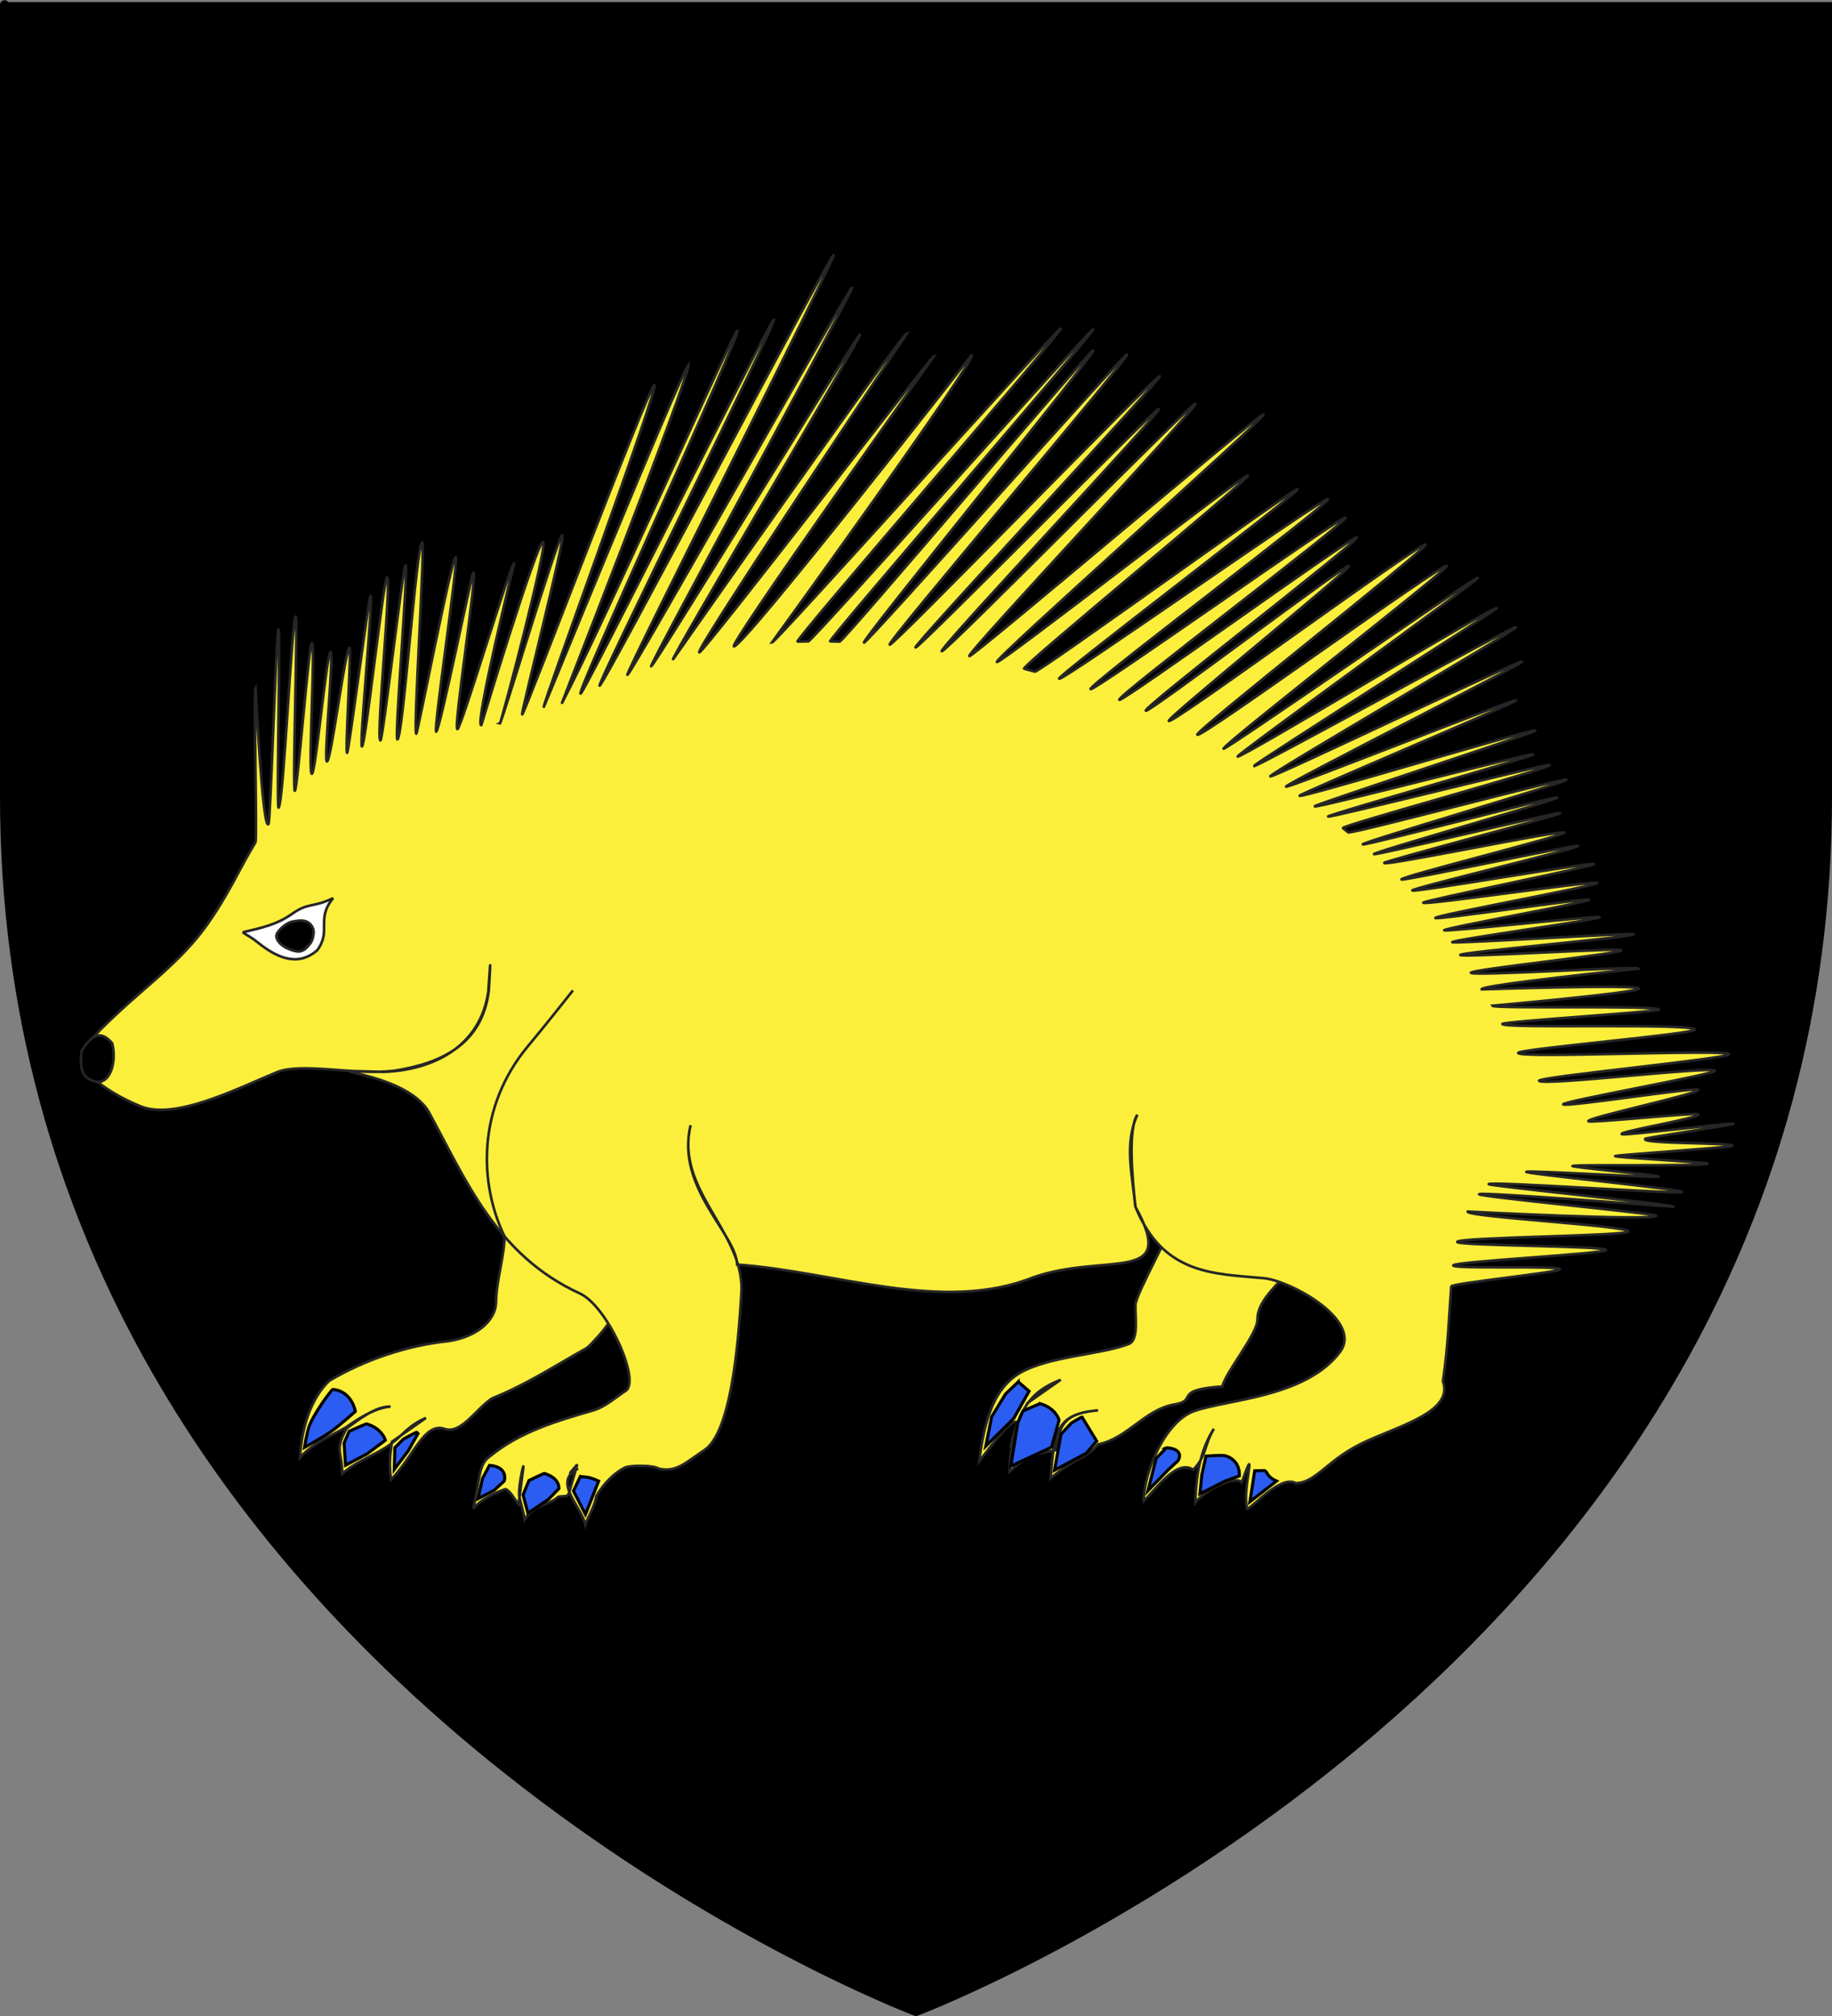 <?xml version="1.0" encoding="UTF-8" standalone="no"?>
<svg
   xmlns:dc="http://purl.org/dc/elements/1.1/"
   xmlns:cc="http://creativecommons.org/ns#"
   xmlns:rdf="http://www.w3.org/1999/02/22-rdf-syntax-ns#"
   xmlns:svg="http://www.w3.org/2000/svg"
   xmlns="http://www.w3.org/2000/svg"
   xmlns:xlink="http://www.w3.org/1999/xlink"
   xmlns:sodipodi="http://sodipodi.sourceforge.net/DTD/sodipodi-0.dtd"
   xmlns:inkscape="http://www.inkscape.org/namespaces/inkscape"
   height="660"
   width="600"
   version="1.0"
   id="svg2"
   sodipodi:version="0.32"
   inkscape:version="0.47 r22583"
   sodipodi:docname="Blason imaginaire de Danain le Roux.svg"
   inkscape:export-filename="/Users/olivier/Desktop/Blason Rouge/Blason_Vide_3D.png"
   inkscape:export-xdpi="144"
   inkscape:export-ydpi="144">
  <rect width="100%" height="100%" fill="#808080" stroke="none"/>
  <sodipodi:namedview
     inkscape:window-height="850"
     inkscape:window-width="1440"
     inkscape:pageshadow="2"
     inkscape:pageopacity="0.0"
     guidetolerance="10.0"
     gridtolerance="10.0"
     objecttolerance="10.0"
     borderopacity="1.0"
     bordercolor="#666666"
     pagecolor="#ffffff"
     id="base"
     showgrid="false"
     height="660px"
     inkscape:zoom="0.64226804"
     inkscape:cx="339.19725"
     inkscape:cy="188.92301"
     inkscape:window-x="-8"
     inkscape:window-y="-8"
     inkscape:current-layer="layer4"
     showguides="true"
     inkscape:guide-bbox="true"
     inkscape:window-maximized="1" />
  <desc
     id="desc4">Flag of Canton of Valais (Wallis)</desc>
  <defs
     id="defs6">
    <inkscape:perspective
       sodipodi:type="inkscape:persp3d"
       inkscape:vp_x="0 : 330 : 1"
       inkscape:vp_y="0 : 1000 : 0"
       inkscape:vp_z="600 : 330 : 1"
       inkscape:persp3d-origin="300 : 220 : 1"
       id="perspective34" />
    <linearGradient
       id="linearGradient2893">
      <stop
         style="stop-color:white;stop-opacity:0.314;"
         offset="0"
         id="stop2895" />
      <stop
         id="stop2897"
         offset="0.19"
         style="stop-color:white;stop-opacity:0.251;" />
      <stop
         style="stop-color:#6b6b6b;stop-opacity:0.125;"
         offset="0.6"
         id="stop2901" />
      <stop
         style="stop-color:black;stop-opacity:0.125;"
         offset="1"
         id="stop2899" />
    </linearGradient>
    <radialGradient
       inkscape:collect="always"
       xlink:href="#linearGradient2893"
       id="radialGradient3163"
       gradientUnits="userSpaceOnUse"
       gradientTransform="matrix(1.353,0,0,1.349,-77.629,-85.747)"
       cx="221.445"
       cy="226.331"
       fx="221.445"
       fy="226.331"
       r="300" />
    <inkscape:perspective
       id="perspective3626"
       inkscape:persp3d-origin="0.5 : 0.33333333 : 1"
       inkscape:vp_z="1 : 0.5 : 1"
       inkscape:vp_y="0 : 1000 : 0"
       inkscape:vp_x="0 : 0.5 : 1"
       sodipodi:type="inkscape:persp3d" />
    <inkscape:perspective
       id="perspective3665"
       inkscape:persp3d-origin="0.5 : 0.33333333 : 1"
       inkscape:vp_z="1 : 0.5 : 1"
       inkscape:vp_y="0 : 1000 : 0"
       inkscape:vp_x="0 : 0.5 : 1"
       sodipodi:type="inkscape:persp3d" />
  </defs>
  <g
     inkscape:groupmode="layer"
     id="layer3"
     inkscape:label="Fond écu"
     style="display:inline">
    <path
       id="path2855"
       style="fill:#000000;fill-opacity:1;fill-rule:evenodd;stroke:none"
       d="m 300,657.503 c 0,0 298.5,-112.32 298.5,-397.772 0,-257.366 0,-258.552 0,-258.552 l -597,0 0,258.552 c 0,285.452 298.5,397.772 298.5,397.772 z"
       sodipodi:nodetypes="cccccc" />
  </g>
  <g
     inkscape:groupmode="layer"
     id="layer4"
     inkscape:label="Meubles"
     style="display:inline">
    <g
       style="stroke:#262626;stroke-width:0.681;stroke-miterlimit:4;stroke-opacity:1;stroke-dasharray:none;display:inline"
       id="g6766"
       transform="matrix(1.256,0,0,1.256,-52.744,-145.831)">
      <path
         sodipodi:nodetypes="cscccccccccccsccssc"
         id="path6515"
         d="m 170.324,480.581 c -4.134,2.658 -8.086,9.485 -12.403,7.974 -5.333,-1.867 -8.261,7.548 -13.979,13.195 -0.644,-5.164 -0.036,-7.195 0.26,-9.853 2.953,-2.067 5.906,-4.134 8.86,-6.202 -4.558,1.932 -6.384,4.794 -8.431,6.202 -3.424,2.992 -9.354,4.731 -13.404,8.349 -0.004,-5.793 -2.098,-6.125 1.16,-11.81 3.18,-2.333 7.493,-5.774 11.449,-5.703 -3.59,0.301 -7.433,2.432 -11.627,5.406 -2.639,1.584 -8.724,4.107 -11.99,7.883 0.415,-7.739 2.806,-15.334 7.577,-19.974 9.378,-5.588 20.497,-9.276 31.205,-10.383 7.509,-1.142 12.264,-5.49 12.333,-10.098 0.13,-8.586 4.535,-17.315 0.602,-24.859 11.222,6.792 23.263,8.958 34.485,15.751 -1.772,7.974 -4.252,13.714 -9.316,18.921 -0.775,0.797 -1.466,1.74 -2.448,2.288 -7.784,4.345 -15.326,9.311 -24.332,12.913 z"
         style="fill:#fcef3c;fill-opacity:1;fill-rule:evenodd;stroke:#262626;stroke-width:0.681;stroke-linecap:butt;stroke-linejoin:miter;stroke-miterlimit:4;stroke-opacity:1;stroke-dasharray:none" />
      <path
         sodipodi:nodetypes="cccccccccsscccsccc"
         id="path6517"
         d="m 328.329,492.581 c -3.044,3.737 -6.063,3.475 -12.403,8.86 1.069,-11.66 1.066,-16.802 12.403,-17.719 -7.785,0.686 -10.345,2.943 -10.837,10.318 -3.093,0.646 -7.502,0.977 -12.198,5.629 -0.135,-6.576 1.764,-12.072 4.612,-17.847 2.892,-2.025 5.785,-4.049 8.677,-6.074 -7.526,2.946 -10.708,7.131 -13.054,17.465 -0.195,0.209 7.495,-17.09 -8.209,3.798 1.204,-9.16 3.218,-18.699 10.632,-23.035 7.465,-4.366 20.915,-4.72 28.351,-7.544 2.673,-1.015 1.662,-6.749 1.772,-10.194 0,-2.804 10.5,-21.107 10.5,-23.911 15.061,1.772 18.623,4.544 33.684,6.316 3.544,5.611 -12.475,13.268 -12.369,21.333 0.051,3.886 -8.272,13.678 -9.158,17.517 -13.433,0.932 -5.884,3.719 -12.805,4.742 -7.533,1.449 -12.065,8.897 -19.598,10.346 z"
         style="fill:#fcef3c;fill-opacity:1;fill-rule:evenodd;stroke:#262626;stroke-width:0.681;stroke-linecap:butt;stroke-linejoin:miter;stroke-miterlimit:4;stroke-opacity:1;stroke-dasharray:none" />
      <path
         sodipodi:nodetypes="cssccccccccccccssssccsccsssccccccscsccscccccccccccccccccccccccccccccccccccccccccccccccccccsssssssssssssssssssssssscssssssssssssssssssssssssssssssscsssssssssssssssssscscccccccscscccccccscscccccsccssccccscccccccsss"
         id="path5793"
         d="m 65.257,396.116 c -4.779,-5.013 1.997,-10.799 6.479,-15.075 8.211,-7.832 17.493,-14.389 24.239,-23.885 3.637,-5.12 6.349,-10.137 8.967,-15.037 0,0 1.462,-2.763 3.679,-6.486 0.445,-0.747 -0.494,-39.363 0.007,-40.173 0,0 1.831,37.691 3.389,35.419 0.524,-0.764 1.981,-49.85 2.577,-50.692 0.596,-0.841 -0.554,47.269 0.061,46.441 1.349,-1.817 3.39,-48.75 4.433,-49.814 0.678,-0.692 -0.92,46.032 -0.2,45.419 0.738,-0.628 3.617,-37.986 4.395,-38.537 1.105,-0.783 -1.11,34.747 0.068,34.104 1,-0.546 3.791,-31.274 4.835,-31.731 0.975,-0.427 -1.922,28.881 -0.914,28.523 1.129,-0.441 4.72,-29.203 5.83,-29.692 0.63,-0.277 -1.217,27.726 -0.588,27.445 0.437,-0.195 5.647,-40.695 6.085,-40.887 0.851,-0.374 -3.068,39.564 -2.206,39.215 0.929,-0.376 5.578,-43.688 6.53,-44.007 1.3,-0.323 -3.04,42.7 -1.711,42.44 0.636,-0.124 5.871,-45.497 6.512,-45.61 0.888,-0.156 -2.994,45.484 -2.099,45.346 1.431,-0.22 4.99,-51.155 6.429,-51.346 0.912,-0.121 -2.417,49.967 -1.506,49.852 0.344,-0.043 9.205,-45.919 10.264,-46.022 0.939,-0.091 -5.957,45.593 -5.064,45.505 0.867,-0.085 9.356,-41.522 9.651,-41.56 1.225,-0.155 -5.332,41.053 -4.12,40.886 0.984,-0.135 13.807,-43.056 14.779,-43.206 0,0 -10.434,42.533 -8.556,42.165 0,0 14.306,-47.345 16.085,-47.738 1.598,-0.353 -10.962,47.497 -11.275,47.388 0.516,-0.16 15.038,-48.603 16.28,-49.132 1.171,-0.498 -10.937,46.917 -10.453,46.757 0.689,-0.228 32.778,-85.104 34.463,-85.839 1.693,-0.739 -29.494,84.077 -28.805,83.833 0.124,-0.044 34.908,-85.278 37.727,-89.162 -0.058,4.067 -33.518,89.143 -32.969,88.102 10.736,-20.363 44.58,-96.587 45.695,-97.004 1.665,-0.622 -42.506,95.22 -40.847,94.576 1.161,-0.45 49.214,-97.027 50.373,-97.481 1.244,-0.487 -46.656,95.898 -45.412,95.411 1.364,-0.533 59.65,-111.726 61.015,-112.25 1.043,-0.4 -54.836,109.865 -53.791,109.475 1.141,-0.427 57.439,-100.55 58.584,-100.961 0.919,-0.33 -53.315,99.048 -52.394,98.731 0.952,-0.328 53.525,-86.207 54.481,-86.518 0.956,-0.311 -49.706,84.947 -48.746,84.655 0,0 59.254,-84.505 60.998,-84.976 0,0 -56.126,83.655 -54.137,83.155 1.497,-0.376 60.343,-77.126 61.253,-77.308 0,0 -54.166,75.975 -52.232,75.766 2.878,-0.31 61.912,-75.891 61.912,-75.891 2.394,-0.223 -52.072,74.938 -52.072,74.938 1.058,-0.067 74.242,-81.796 75.302,-81.845 1.179,-0.055 -69.766,81.572 -68.585,81.54 0.944,-0.026 1.889,-0.045 2.834,-0.058 0.945,-0.012 73.308,-81.335 74.253,-81.333 0.945,0.002 -69.528,81.327 -68.582,81.342 0.827,0.013 1.653,0.032 2.48,0.056 0.948,0.027 65.183,-75.953 66.132,-75.912 1.165,0.05 -60.956,76.124 -59.791,76.195 0.937,0.057 67.635,-75.187 68.572,-75.118 1.306,0.097 -63.149,75.514 -61.843,75.636 1.192,0.112 69.205,-70.124 70.396,-69.991 1.047,0.116 -64.728,70.598 -63.682,70.73 0.991,0.125 62.438,-62.321 63.428,-62.182 1.292,0.182 -57.875,62.955 -56.585,63.161 1.17,0.187 64.919,-64.67 66.087,-64.464 1.229,0.217 -60.122,65.499 -58.896,65.737 1.05,0.204 75.637,-63.224 76.684,-63.004 1.355,0.284 -70.831,64.221 -69.48,64.531 1.198,0.275 64.265,-48.938 65.459,-48.643 1.166,0.288 -59.541,50.083 -58.379,50.39 0.94,0.248 1.878,0.503 2.815,0.763 1.031,0.287 67.467,-47.856 68.494,-47.555 1.077,0.316 -63.256,49.077 -62.184,49.409 1.324,0.41 68.76,-47.251 70.077,-46.816 1.422,0.469 -63.274,49.036 -61.861,49.533 1.166,0.41 65.26,-45.132 66.419,-44.704 1.338,0.495 -60.261,46.965 -58.931,47.485 1.087,0.426 60.862,-42.804 61.943,-42.362 1.224,0.5 -56.247,44.675 -55.032,45.197 1.031,0.443 51.91,-38.175 52.934,-37.718 0.976,0.436 -47.903,39.945 -46.934,40.394 1.343,0.622 65.612,-46.65 66.941,-46.002 1.142,0.556 -60.653,49.028 -59.521,49.603 1.365,0.693 63.71,-44.74 65.059,-44.021 0.931,0.496 -59.13,47.137 -58.207,47.645 0.647,0.357 65.64,-44.892 66.283,-44.53 0.573,0.323 -63.201,46.257 -62.631,46.585 0.902,0.519 66.677,-39.262 67.571,-38.732 0.514,0.305 -63.851,40.917 -63.34,41.226 0.684,0.413 67.658,-36.646 68.337,-36.226 0.754,0.467 -64.785,38.415 -64.037,38.89 0.717,0.455 64.894,-30.375 65.605,-29.912 0.657,0.428 -62.152,32.148 -61.5,32.583 0.68,0.453 59.341,-22.954 60.016,-22.494 0.499,0.34 -56.987,24.548 -56.491,24.892 0.821,0.57 60.682,-17.592 61.494,-17.011 0.48,0.343 -58.086,19.426 -57.609,19.773 0.678,0.493 56.33,-14.037 57.001,-13.537 0.511,0.381 -53.958,15.79 -53.45,16.175 0.536,0.407 57.815,-14.034 57.816,-13.446 0.002,0.967 -54.689,15.861 -53.933,16.463 0.462,0.367 0.921,0.736 1.379,1.107 0.687,0.556 56.171,-14.264 56.85,-13.7 0.581,0.482 -53.643,16.346 -53.068,16.834 0.478,0.405 50.274,-12.622 50.748,-12.213 0.504,0.435 -48.316,14.308 -47.817,14.747 0.441,0.388 48.079,-11.066 48.516,-10.674 0.428,0.383 -46.346,12.613 -45.921,12.999 0.837,0.763 46.215,-8.72 47.038,-7.944 0.696,0.656 -43.161,11.57 -42.475,12.235 0.458,0.436 45.633,-9.199 46.076,-8.754 0.505,0.507 -43.725,11.096 -43.238,11.613 0.549,0.584 46.871,-7.488 47.398,-6.892 0.418,0.473 -44.957,9.612 -44.552,10.091 0.58,0.689 44.812,-5.864 45.367,-5.162 0.496,0.627 -42.682,8.506 -42.205,9.142 0.398,0.531 39.681,-5.3 40.067,-4.764 0.383,0.532 -38.131,7.43 -37.759,7.966 0.31,0.447 40.214,-3.878 40.517,-3.429 0.395,0.587 -38.814,5.948 -38.43,6.539 0.278,0.428 47.046,-2.502 47.319,-2.072 0.43,0.678 -45.638,4.717 -45.219,5.398 0.436,0.71 41.525,-1.937 41.95,-1.225 0.5,0.838 -39.666,5.035 -39.179,5.874 0.525,0.904 43.26,-1.814 43.722,-1.101 0,0 -41.682,4.308 -40.926,5.417 0,0 40.259,-1.34 40.985,-0.23 0.665,1.017 -38.198,4.491 -38.198,4.491 0.525,0.864 42.834,-0.16 43.448,0.997 0.291,0.548 -41.156,3.136 -40.838,3.772 0.635,1.27 49.413,-0.274 50.185,1.436 0.515,1.141 -46.744,5.111 -46.056,6.135 0.965,1.436 53.929,-1.058 54.958,0.29 0.802,1.051 -50.346,5.961 -49.493,6.949 1.183,1.371 44.492,-3.864 45.795,-2.633 0.824,0.779 -40.397,8.068 -39.516,8.784 0.851,0.691 34.258,-4.482 35.168,-3.854 1.259,0.867 -29.949,7.505 -28.562,8.239 0.888,0.47 27.613,-2.271 28.559,-1.86 1.881,0.817 -21.929,4.695 -19.795,5.258 1.14,0.3 27.774,-2.973 28.994,-2.752 0.818,0.149 -23.801,3.815 -22.945,3.927 -1.626,1.415 24.486,0.954 22.539,1.87 -0.802,0.377 -29.556,2.309 -30.397,2.618 -0.927,0.341 24.994,1.704 24.03,1.974 -2.666,0.748 -32.32,0.191 -35.096,0.589 -1.824,0.261 24.108,2.598 22.326,2.806 -2.297,0.268 -32.284,-1.597 -34.377,-1.268 -2.279,0.358 42.276,4.689 40.427,5.325 -1.37,0.471 -49.263,-2.841 -50.303,-2.115 -0.629,0.439 48.661,5.353 48.176,5.911 0,0 -50.233,-3.916 -50.7,-3.277 -0.459,0.627 46.552,5.095 46.206,5.634 -0.892,1.389 -49.149,-1.101 -49.149,-1.101 -0.694,1.387 42.391,3.71 41.905,5.202 -0.379,1.162 -44.365,1.473 -44.643,2.701 -0.234,1.035 38.985,1.033 38.808,2.115 -0.158,0.966 -39.717,3.011 -39.839,4.015 -0.125,1.028 27.873,-0.044 27.775,1.025 -0.07,0.764 -28.242,3.66 -28.302,4.445 -0.562,7.302 -0.791,15.512 -2.173,24.707 2.764,7.666 -10.145,11.26 -19.79,15.578 -10.389,4.652 -12.872,10.744 -18.534,11.025 -3.932,-2.281 -11.255,6.261 -12.685,6.664 -1.522,-4.663 2.942,-19.031 -1.46,-6.858 -1.525,-2.101 -9.668,2.064 -12.059,5.201 0.119,-8.114 1.681,-14.292 4.799,-19.198 -2.826,4.906 -1.698,6.76 -5.357,10.673 -4.421,-2.963 -9.983,5.463 -12.954,8.143 0.152,-8.07 5.795,-20.732 13.029,-23.378 8.474,-3.099 29.154,-3.538 38.14,-15.422 6.184,-8.17 -12.777,-18.633 -19.87,-19.279 -13.104,-1.195 -26.221,-0.855 -33.468,-18.688 -0.725,-8.13 -2.949,-16.253 0.534,-23.896 -2.497,3.64 -1.329,16.767 -0.481,24.015 11.26,20.366 -7.587,11.76 -26.625,18.344 -23.628,9.487 -51.298,-1.465 -77.242,-3.318 -0.343,-8.149 -16.062,-20.028 -12.144,-36.324 -4.075,16.711 13.491,27.444 13.289,42.871 -0.913,16.372 -3.059,37.385 -9.692,41.807 -4.874,3.249 -7.291,5.916 -11.946,4.83 -1.13,-0.924 -7.425,-0.909 -8.765,-0.268 -2.452,1.172 -5.41,3.907 -7.444,7.355 -0.58,3.189 -2.278,5.588 -2.88,7.545 -1.106,-4.978 -8.686,-11.271 -1.879,-14.642 -2.249,1.171 -3.128,2.253 -0.231,-1.075 l -1.366,4.686 -0.774,2.657 c -0.389,1.333 -1.449,0.754 -2.838,1.101 -2.34,2.219 -6.111,1.873 -8.737,5.868 -0.109,-1.25 -1.424,-5.444 -1.456,-6.387 -0.1,-2.948 1.399,-9.359 1.074,-6.867 l -1.222,9.355 c -1.06,-1.381 -2.243,-3.657 -3.456,-3.986 -3.084,1.108 -6.365,2.716 -8.343,5.051 1.749,-7.42 1.272,-11.465 4.192,-13.479 7.865,-6.552 17.847,-9.409 27.07,-12.092 3.106,-0.903 5.875,-3.404 8.597,-5.197 3.663,-2.951 -4.974,-22.047 -12.078,-25.286 -21.876,-10.001 -29.842,-29.86 -39.334,-47.184 -6.358,-11.329 -34.987,-11.109 -11.815,-10.57 13.395,-0.478 25.289,-6.933 27.282,-20.933 0.651,-10.104 0.603,-8.003 0.132,-0.297 -1.692,13.991 -12.255,19.048 -24.846,20.963 -10.04,1.2 -24.025,-2.32 -30.566,0.415 -11.002,4.602 -26.494,12.423 -35.391,8.831 -4.808,-1.941 -10.2,-5.013 -13.392,-8.361 z"
         style="fill:#fcef3c;fill-opacity:1;fill-rule:evenodd;stroke:#262626;stroke-width:0.681;stroke-linecap:butt;stroke-linejoin:miter;stroke-miterlimit:4;stroke-opacity:1;stroke-dasharray:none" />
      <path
         sodipodi:nodetypes="csc"
         id="path6513"
         d="m 191.397,374.257 c -3.905,4.867 -5.904,7.517 -11.762,14.567 -13.194,15.88 -12.958,35.815 -5.817,50.105"
         style="fill:none;stroke:#262626;stroke-width:0.681;stroke-linecap:butt;stroke-linejoin:miter;stroke-miterlimit:4;stroke-opacity:1;stroke-dasharray:none" />
      <g
         transform="translate(-38.243,-4.95)"
         id="g5777"
         style="stroke:#262626;stroke-width:0.681;stroke-miterlimit:4;stroke-opacity:1;stroke-dasharray:none">
        <path
           style="fill:#ffffff;fill-opacity:1;fill-rule:evenodd;stroke:#262626;stroke-width:0.681;stroke-linecap:butt;stroke-linejoin:miter;stroke-miterlimit:4;stroke-opacity:1;stroke-dasharray:none"
           d="m 143.513,364.065 c 5.02,-1.181 8.906,-2 12.869,-4.797 4.337,-3.061 5.26,-1.511 10.73,-4.107 -4.609,5.537 -0.326,8.411 -4.161,13.593 -5.15,4.458 -10.649,1.873 -15.636,-2.155 -1.476,-1.192 -2.221,-1.481 -3.801,-2.534 z"
           id="path6519"
           sodipodi:nodetypes="csccsc" />
        <path
           style="fill:#000000;fill-opacity:1;fill-rule:evenodd;stroke:#262626;stroke-width:0.681;stroke-linecap:butt;stroke-linejoin:miter;stroke-miterlimit:4;stroke-opacity:1;stroke-dasharray:none"
           d="m 156.304,361.321 c -1.499,0.297 -4.13,2.614 -4.005,3.808 0.141,1.345 1.631,3.001 4.805,3.808 2.144,0.545 3.097,-0.826 4.005,-1.904 0.695,-0.826 1.118,-2.91 0.801,-3.808 -1.023,-2.898 -3.902,-2.242 -5.606,-1.904 z"
           id="path6521"
           sodipodi:nodetypes="csssss" />
        <path
           style="fill:#000000;fill-opacity:1;fill-rule:evenodd;stroke:#262626;stroke-width:0.681;stroke-linecap:butt;stroke-linejoin:miter;stroke-miterlimit:4;stroke-opacity:1;stroke-dasharray:none"
           d="m 101.5,395 c 3.171,-5.137 5.519,-4.89 8,-2 1.213,5.11 -0.589,10.25 -3.854,10.061 C 100.48,402.255 101.326,397.728 101.5,395 z"
           id="path11853"
           sodipodi:nodetypes="cccc" />
      </g>
    </g>
    <path
       style="fill:#2b5df2;fill-opacity:1;stroke:#000000;stroke-width:1px;stroke-linecap:butt;stroke-linejoin:miter;stroke-opacity:1"
       d="m 108.989,454.868 c -0.233,-0.019 -2.919,3.698 -2.919,3.698 0,0 -3.538,5.113 -4.671,7.98 -0.917,2.32 -1.654,7.298 -1.654,7.298 0,0 5.979,-3.288 8.758,-5.255 2.784,-1.969 7.882,-6.52 7.882,-6.52 0,0 -1.084,-6.672 -7.396,-7.201 z"
       id="path3612"
       sodipodi:nodetypes="ccscscs" />
    <path
       sodipodi:nodetypes="ccccccs"
       id="path3614"
       d="m 120.082,466.156 c -0.224,-0.065 -5.741,2.433 -5.741,2.433 l -1.654,3.892 0.487,7.201 7.006,-3.698 6.033,-4.476 c 0,0 -0.986,-3.85 -6.131,-5.352 z"
       style="fill:#2b5df2;fill-opacity:1;stroke:#000000;stroke-width:1px;stroke-linecap:butt;stroke-linejoin:miter;stroke-opacity:1" />
    <path
       style="fill:#2b5df2;fill-opacity:1;stroke:#000000;stroke-width:1px;stroke-linecap:butt;stroke-linejoin:miter;stroke-opacity:1"
       d="m 136.504,468.917 c -0.108,-0.18 -4.355,2.202 -4.355,2.202 l -2.822,2.822 -0.195,7.104 4.586,-6.094 3.163,-5.632 c 0,0 -0.256,-0.2 -0.377,-0.401 z"
       id="path3616"
       sodipodi:nodetypes="ccccccs" />
    <path
       style="fill:#2b5df2;fill-opacity:1;stroke:#000000;stroke-width:1px;stroke-linecap:butt;stroke-linejoin:miter;stroke-opacity:1;display:inline"
       d="m 160.322,479.722 -2.302,4.305 -1.443,6.598 5.316,-2.772 3.261,-3.014 c 0,0 1.48,-4.588 -4.832,-5.117 z"
       id="path3612-1"
       sodipodi:nodetypes="cccccc" />
    <path
       style="fill:#2b5df2;fill-opacity:1;stroke:#000000;stroke-width:1px;stroke-linecap:butt;stroke-linejoin:miter;stroke-opacity:1"
       d="m 178.295,482.395 c -0.224,-0.065 -5.053,2.295 -5.053,2.295 l -1.93,4.718 1.588,5.962 6.731,-4.524 3.419,-3.513 c 0,0 0.39,-3.437 -4.754,-4.939 z"
       id="path3653"
       sodipodi:nodetypes="ccccccs" />
    <path
       sodipodi:nodetypes="ccccc"
       id="path3655"
       d="m 190.087,483.367 -2.272,4.749 3.934,7.654 4.308,-10.9 c -3.708,-1.692 -4.618,-1.192 -5.97,-1.503 z"
       style="fill:#2b5df2;fill-opacity:1;stroke:#000000;stroke-width:1px;stroke-linecap:butt;stroke-linejoin:miter;stroke-opacity:1" />
    <path
       style="fill:#2b5df2;fill-opacity:1;stroke:#000000;stroke-width:1px;stroke-linecap:butt;stroke-linejoin:miter;stroke-opacity:1;display:inline"
       d="m 333.486,452.387 c 0,0 -4.158,3.973 -4.158,3.973 0,0 -4.533,7.429 -4.533,7.429 0,0 -1.93,9.638 -1.93,9.638 0,0 9.171,-9.108 9.171,-9.108 0,0 4.992,-8.859 4.992,-8.859 0,0 -3.542,-3.072 -3.542,-3.072 z"
       id="path3612-7"
       sodipodi:nodetypes="ccccccc" />
    <path
       sodipodi:nodetypes="ccccccs"
       id="path3614-4"
       d="m 340.726,459.547 c -0.224,-0.065 -5.741,2.433 -5.741,2.433 l -1.654,3.892 -2.266,14.082 13.337,-6.175 2.455,-8.88 c 0,0 -0.986,-3.85 -6.131,-5.352 z"
       style="fill:#2b5df2;fill-opacity:1;stroke:#000000;stroke-width:1px;stroke-linecap:butt;stroke-linejoin:miter;stroke-opacity:1;display:inline" />
    <path
       style="fill:#2b5df2;fill-opacity:1;stroke:#000000;stroke-width:1px;stroke-linecap:butt;stroke-linejoin:miter;stroke-opacity:1;display:inline"
       d="m 354.395,463.959 c -0.108,-0.18 -3.529,1.926 -3.529,1.926 l -3.372,3.648 -2.121,11.783 10.366,-5.544 3.438,-3.98 c 0,0 -4.66,-7.632 -4.781,-7.833 z"
       id="path3616-0"
       sodipodi:nodetypes="ccccccs" />
    <path
       style="fill:#2b5df2;fill-opacity:1;stroke:#000000;stroke-width:1px;stroke-linecap:butt;stroke-linejoin:miter;stroke-opacity:1;display:inline"
       d="m 382.066,473.939 -3.403,3.48 -2.682,10.589 6.554,-6.763 3.261,-3.014 c 0,0 2.581,-3.762 -3.731,-4.291 z"
       id="path3612-1-9"
       sodipodi:nodetypes="cccccc" />
    <path
       style="fill:#2b5df2;fill-opacity:1;stroke:#000000;stroke-width:1px;stroke-linecap:butt;stroke-linejoin:miter;stroke-opacity:1;display:inline"
       d="m 401.416,476.611 c -1.05,-0.341 -6.429,0.093 -6.429,0.093 l -1.379,6.094 -0.614,6.238 8.383,-4.248 4.52,-1.586 c 0,0 0.618,-4.937 -4.479,-6.591 l -2e-5,-3e-5 z"
       id="path3653-4"
       sodipodi:nodetypes="ccccccsc" />
    <path
       sodipodi:nodetypes="ccccc"
       id="path3655-8"
       d="m 414.033,481.437 -3.097,0.07 -1.571,10.131 8.712,-6.772 c -3.708,-1.692 -2.692,-3.119 -4.044,-3.429 z"
       style="fill:#2b5df2;fill-opacity:1;stroke:#000000;stroke-width:1px;stroke-linecap:butt;stroke-linejoin:miter;stroke-opacity:1;display:inline" />
  </g>
  <g
     inkscape:groupmode="layer"
     id="layer2"
     inkscape:label="Reflet final"
     sodipodi:insensitive="true"
     style="display:none">
    <path
       sodipodi:nodetypes="cccccc"
       d="m 300,658.5 c 0,0 298.5,-112.32 298.5,-397.772 0,-285.452 0,-258.552 0,-258.552 l -597,0 0,258.552 C 1.5,546.18 300,658.5 300,658.5 z"
       style="fill:url(#radialGradient3163);fill-opacity:1;fill-rule:evenodd;stroke:none"
       id="path2875"
       inkscape:export-xdpi="144"
       inkscape:export-ydpi="144" />
  </g>
  <g
     inkscape:groupmode="layer"
     id="layer1"
     inkscape:label="Contour final"
     sodipodi:insensitive="true">
    <path
       sodipodi:nodetypes="cccccc"
       d="M 300,658.5 C 300,658.5 1.5,546.18 1.5,260.728 C 1.5,-24.723 1.5,2.176 1.5,2.176 L 598.5,2.176 L 598.5,260.728 C 598.5,546.18 300,658.5 300,658.5 z "
       style="opacity:1;fill:none;fill-opacity:1;fill-rule:evenodd;stroke:black;stroke-width:3;stroke-linecap:butt;stroke-linejoin:miter;stroke-miterlimit:4;stroke-dasharray:none;stroke-opacity:1"
       id="path1411"
       inkscape:export-xdpi="144"
       inkscape:export-ydpi="144" />
  </g>
</svg>
